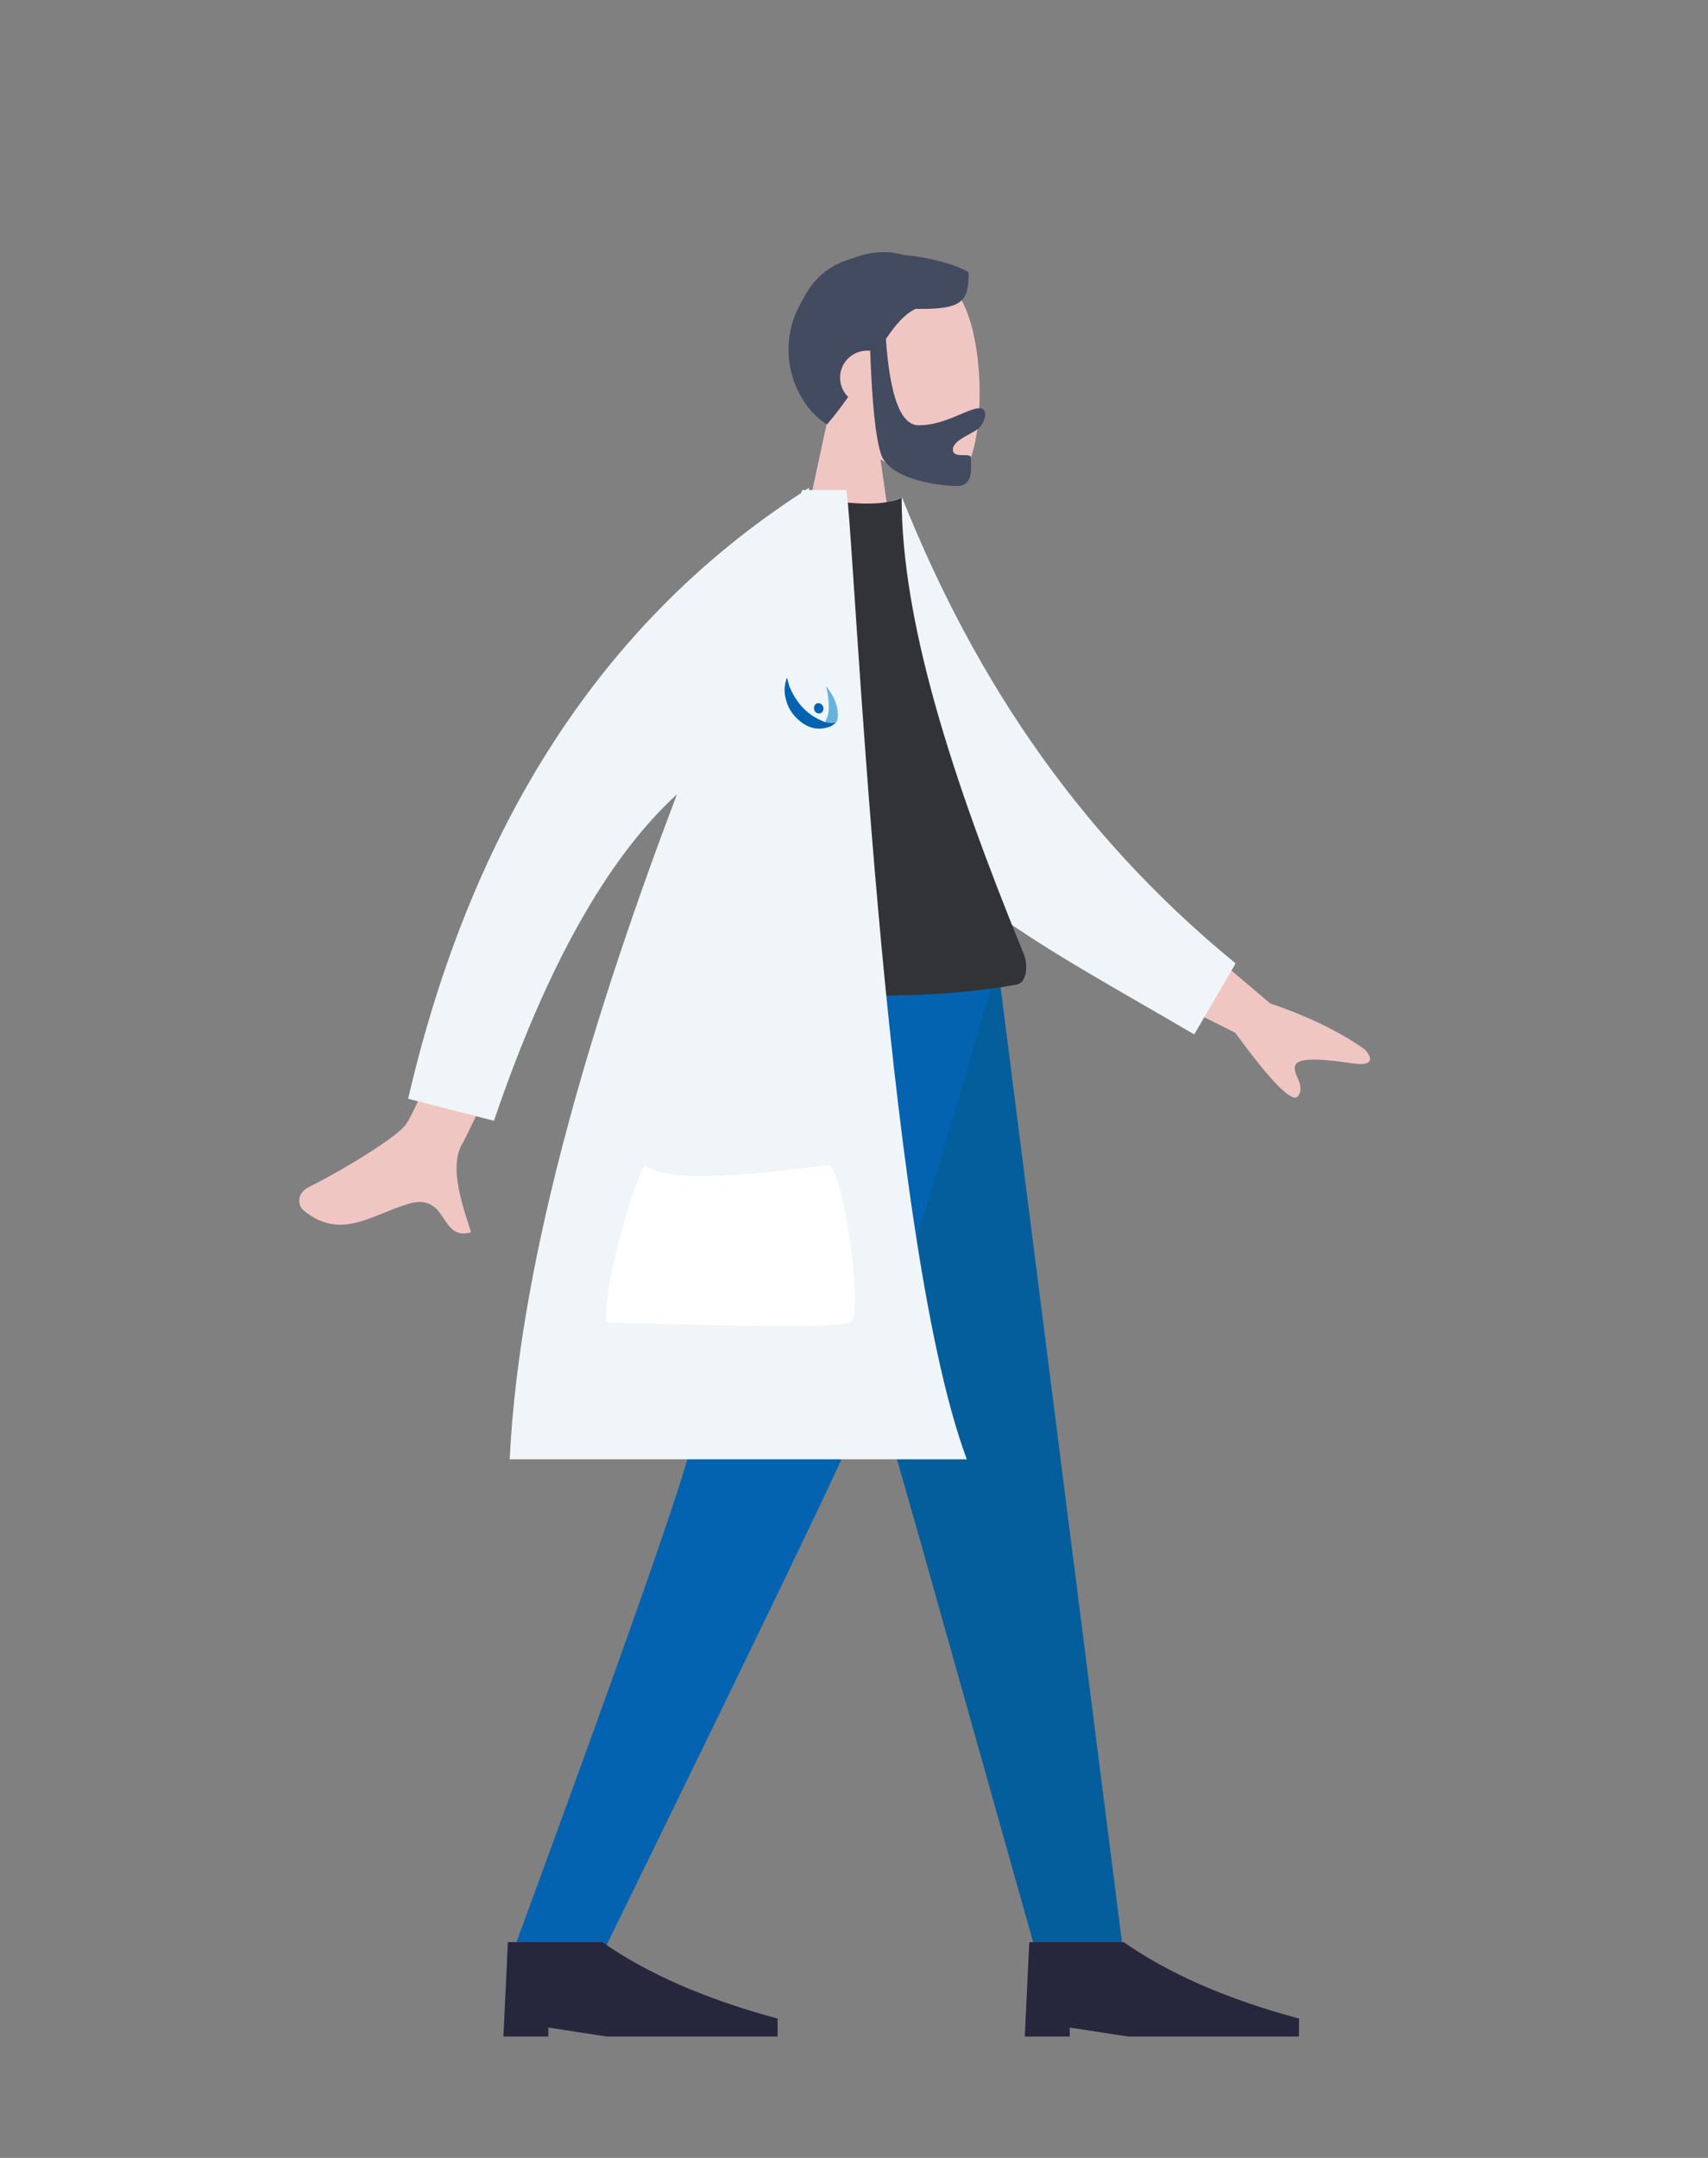 <?xml version="1.0" encoding="utf-8"?>
<!-- Generator: Adobe Illustrator 18.0.0, SVG Export Plug-In . SVG Version: 6.00 Build 0)  -->
<!DOCTYPE svg PUBLIC "-//W3C//DTD SVG 1.1//EN" "http://www.w3.org/Graphics/SVG/1.1/DTD/svg11.dtd">
<svg version="1.1" id="Capa_1" xmlns="http://www.w3.org/2000/svg" xmlns:xlink="http://www.w3.org/1999/xlink" x="0px" y="0px"
	 viewBox="0 0 380 480" enable-background="new 0 0 380 480" xml:space="preserve">
<rect x="0" y="0" width="380" height="480" fill="#808080" stroke="none"/>
<g id="humaaans_x2F_standing-11_1_">
	<g id="A-Human_x2F_Standing_1_" transform="translate(40, 27)">
		<g id="Head_x2F_Front_x2F_Short-Beard_1_" transform="translate(82, 0)">
			<g id="Head_1_" transform="translate(54, 31)">
				<path fill="#F0C6C3" d="M8.3,34.5c-4.6-5.4-7.7-12-7.2-19.5C2.6-6.4,32.3-1.7,38.1,9.1s5.1,38.2-2.4,40.1c-3,0.8-9.3-1.1-15.8-5
					L24,73H0L8.3,34.5z"/>
			</g>
			<path id="Hair_1_" fill="#434B60" d="M75.1,48.4c0.9,12.8,3.3,19.2,7.3,19.2c5.9,0,10.9-3.8,13.5-3.8c1.9,0,1.5,2.4,0.2,4.1
				c-1,1.4-6.1,2.8-6.1,5.1c0,2.2,4,0.5,4,1.8c0,2.2,0.7,6.3-3.1,6.3c-3.9,0-15-1.4-16.9-7.1c-1.2-3.7-2-11.4-2.4-23
				c-0.2,0-0.5,0-0.7,0c-3.3,0-6,2.7-6,6c0,1.7,0.7,3.2,1.8,4.3c-1.4,2-2.9,4-4.7,6.1c-6.7-4-12.2-16.1-5.6-27.4
				c2.6-5.3,6.4-8.2,11.2-9.5c3.9-1.6,8-1.8,11.4-0.8c6.7,0.6,12.7,2.6,14.5,3.9c0,6.4-1.2,8.3-11.8,8.1
				C79.2,42.9,77.2,45.3,75.1,48.4z"/>
		</g>
		<g id="Bottom_x2F_Standing_x2F_Skinny-Jeans_1_" transform="translate(0, 187)">
			<polygon id="Leg_3_" fill="#045E9B" points="128,0 164.3,127.2 190.7,221 210,221 181.9,0 			"/>
			<path id="Leg_2_" fill="#0363B0" d="M118.3,0c-0.8,65.6-3.7,101.3-4.6,107.3c-0.9,6-14.2,43.9-39.9,113.7h20
				c32.8-67,51.1-104.9,54.9-113.7C152.5,98.5,164.3,62.7,182,0H118.3z"/>
			<g id="Accessories_x2F_Shoe_x2F_Flat-Pointy_3_" transform="translate(72, 199)">
				<path id="Shoe_3_" fill="#26263C" d="M0,40l1-21h21c10,7,23,12.7,39,17v4H23l-13-2v2H0z"/>
			</g>
			<g id="Accessories_x2F_Shoe_x2F_Flat-Pointy_2_" transform="translate(188, 199)">
				<path id="Shoe_2_" fill="#26263C" d="M0,40l1-21h21c10,7,23,12.7,39,17v4H23l-13-2v2H0z"/>
			</g>
		</g>
		<g id="Body_x2F_Lab-Coat_1_" transform="translate(22, 82)">
			<path id="Skin_1_" fill="#F0C6C3" d="M190.4,88.6l30.2,25.6c8.5,2.9,15.5,6.3,21,10.2c1.3,1.3,2.8,4-2.9,3.1
				c-5.6-0.8-11.6-1.5-12.5,0.4s2.4,4.4,0.6,6.9c-1.2,1.7-5.9-3-14-14.1l-30.6-15.3L190.4,88.6z M53.7,77.5l17.7,2.6
				c-19,41.2-29.2,63.1-30.6,65.4c-3.1,5.4,0.5,14.7,2,19.6c-7.2,2.1-4.9-9-14-6.3c-8.3,2.5-15.1,8.2-23.3,1.4
				c-1-0.8-1.9-3.6,1.3-5.2c8-4,19.7-11.2,21.5-13.9C30.9,137.6,39.3,116.4,53.7,77.5z"/>
			<path id="Coat-Back_1_" fill="#EFF5F9" d="M127.7,5.3l11-3.6c14.9,37.2,37.1,73.2,74.2,103.6l-9.2,15.8
				c-32.6-19.2-63.5-34.1-76-62.9C123.5,48.5,127.4,16.9,127.7,5.3z"/>
			<path id="Shirt_1_" fill="#323337" d="M90,110c31.4,3.3,56.2,3.3,74.2,0c2.2-0.4,2.6-4.2,1.6-6.7
				c-16.2-39.6-27.2-74.1-27.2-101.6c-3,1.5-8.2,1.7-15.6,0.7C103.1,30.7,93.9,63.2,90,110z"/>
			<path id="Coat-Front_1_" fill="#EFF5F9" d="M118,0h8.3c1.9,11.4,8,165.3,26.8,215.6H51.4C53.6,169.5,71,114.1,88.6,67.7
				C73,82,59.5,106.2,47.9,140.3l-19.1-4.9C43,74.3,72.1,29.4,116.2,0.7c0.1-0.2,0.2-0.4,0.3-0.7h0.7c0.3-0.2,0.5-0.3,0.8-0.5L118,0
				z"/>
		</g>
	</g>
</g>
<g>
	<path fill="#68B2DE" d="M186.2,160.3c-0.7,0.6-1.6,0.6-2.6,0.3c0.2-0.5,0.5-1,0.6-1.6c0.3-1.1,0.2-2.3,0.1-3.4
		c-0.1-0.9-0.2-1.9-0.5-2.8c0.1-0.1,0.2,0,0.2,0.1c1.1,1.4,2,3,2.3,4.9c0.1,0.7,0.2,1.4,0,2C186.4,160,186.3,160.2,186.2,160.3z"/>
	<path fill="#0363B0" d="M186.3,160.2c-0.6,1-1.5,1.5-2.6,1.7c-2.1,0.5-4-0.1-5.6-1.4c-1.8-1.4-3-3.3-3.4-5.6
		c-0.3-1.4-0.1-2.7,0.3-4c0,0,0.1-0.2,0.1-0.1c0.2,0.6,0.3,1.2,0.5,1.8c1.5,3.7,4,6.5,7.7,7.9c0.1,0.1,1.2,0.3,1.6,0.3
		c0.6,0,0.9-0.2,1-0.2C186,160.5,186.3,160.2,186.3,160.2z"/>
	<path fill="#0363B0" d="M182.2,158.7c-0.6,0-1.1-0.5-1.1-1.2c0-0.6,0.4-1.1,1-1.1c0.6,0,1.1,0.6,1.1,1.2
		C183.2,158.2,182.8,158.7,182.2,158.7z"/>
</g>
<path fill="#FFFFFF" d="M143.4,259.2c-4.8,9.5-10.4,35-8,35c2.4,0,50.3,1.6,53.7,0c3.4-1.6-1.7-35-4.8-35S150.5,264.6,143.4,259.2z"
	/>
<title>humaaans/standing-11</title>
<desc>Created with Sketch.</desc>
</svg>
